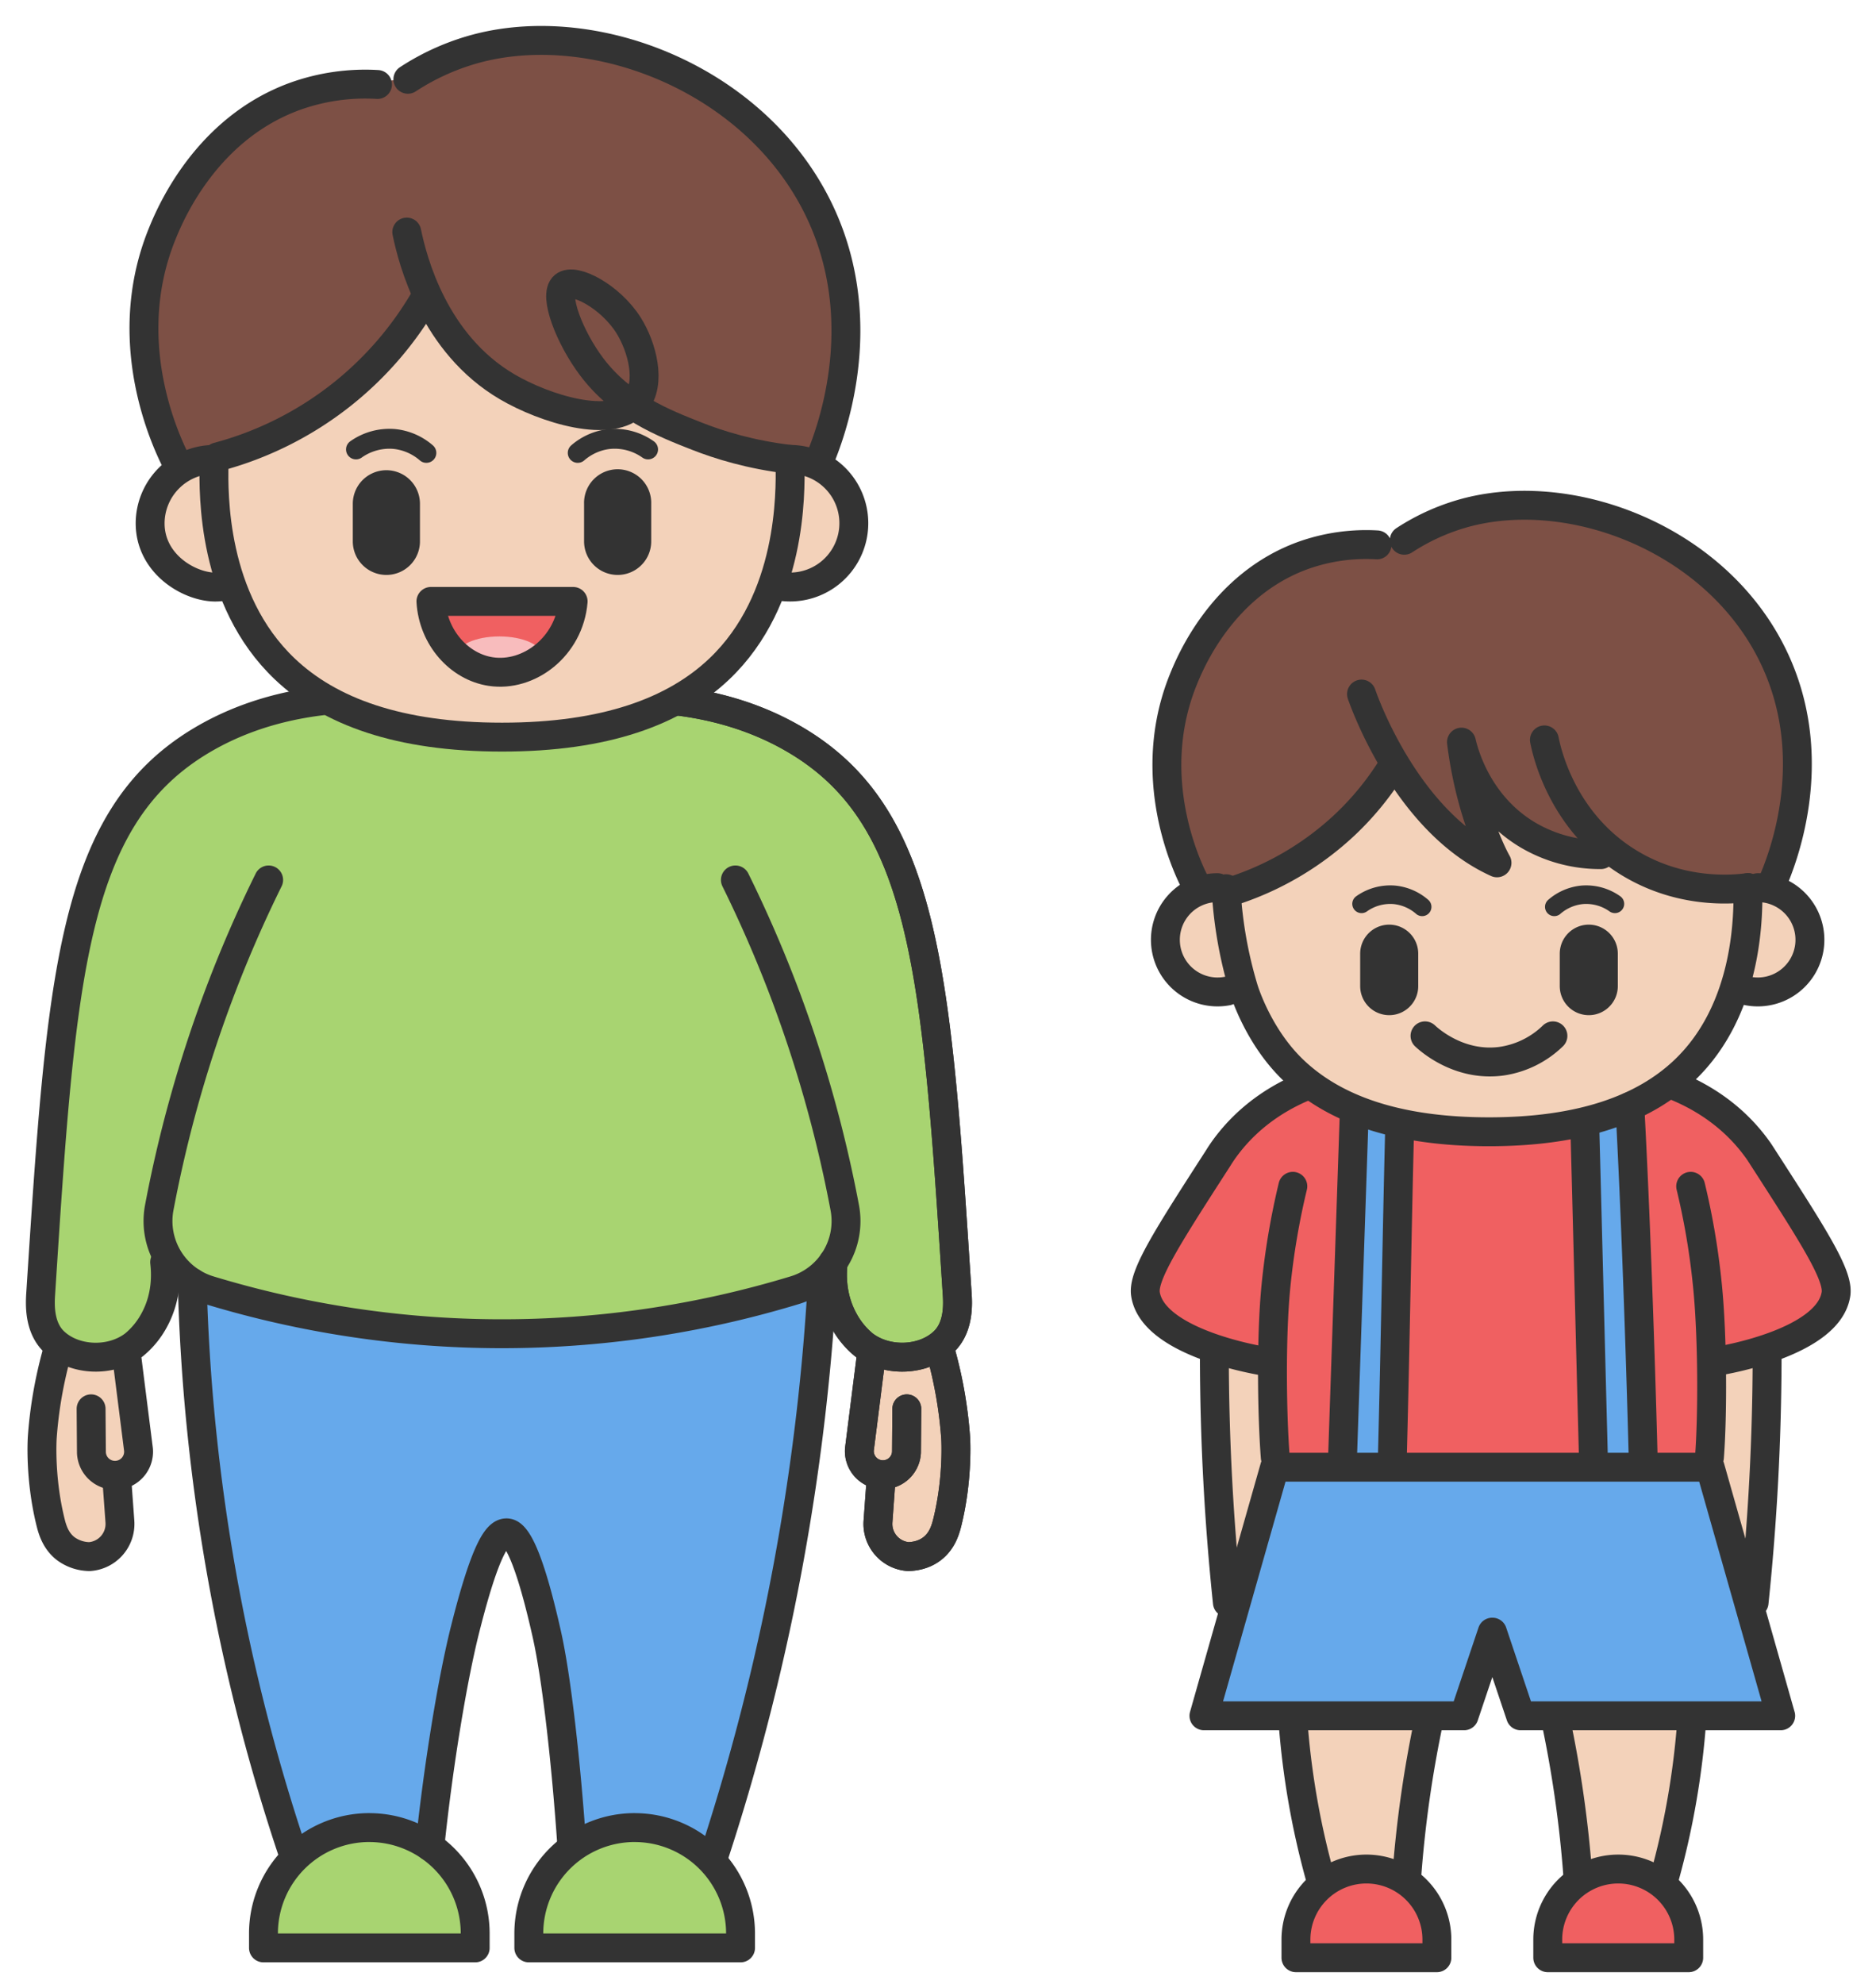 <svg xmlns="http://www.w3.org/2000/svg" width="70" height="74" fill="none" viewBox="0 0 70 74">
  <path fill="#F3D2BA" d="M45.311 50.577a89.72 89.72 0 0 0 .486 9.2c3.51.203 6.122-2.26 6.194-4.45.08-2.378-2.8-5.242-6.682-4.75h.002Zm20.626 0a89.593 89.593 0 0 1-.486 9.2c-2.605-.302-4.455-2.656-4.18-5.113.255-2.266 2.257-4.073 4.666-4.087Z"/>
  <path fill="#F06061" d="M65.787 43.188a8.01 8.01 0 0 0-.215-.324c-.996-1.38-2.293-2.058-3.186-2.409H48.862c-.893.348-2.19 1.029-3.186 2.41a6.24 6.24 0 0 0-.215.323c-1.882 2.92-2.824 4.377-2.72 5.077.267 1.795 4.11 2.455 4.419 2.506h.321c-.012 1.36.033 2.712.102 3.591h16.202c.069-.879.1-2.229.073-3.591h.23c.308-.05 4.152-.71 4.42-2.506.103-.7-.838-2.158-2.721-5.077Z"/>
  <path fill="#7D5045" d="M44.573 32.892c-.28-.558-1.895-3.912-.417-7.55.24-.591 1.437-3.538 4.49-4.632a7.011 7.011 0 0 1 2.736-.386l1.019-.176a8.012 8.012 0 0 1 2.384-1.053c4.057-1.028 9.502 1.132 11.506 5.648 1.672 3.767.174 7.423-.158 8.184"/>
  <path fill="#66A9EB" d="M7.042 48.486a74.402 74.402 0 0 0 4.363 22.348h4.36c.277-3.683.941-7.842 1.482-10.002.787-3.134 1.232-3.634 1.554-3.63.223.002.71.247 1.504 3.786.456 2.03.897 6.435 1.059 10.089l4.638-.243a74.489 74.489 0 0 0 4.362-22.348c-1.142-1.152-4.245-3.964-9.073-4.719-7.856-1.229-13.538 4.038-14.249 4.719Z"/>
  <path fill="#A8D471" d="M35.714 48.186c-.76-11.781-1.141-17.672-5.937-20.577-.899-.544-2.372-1.249-4.534-1.51H11.992c-2.162.263-3.634.966-4.535 1.51-4.795 2.903-5.176 8.796-5.937 20.577-.024.362-.083 1.255.488 1.808.739.714 2.107.797 2.992.125.097-.075.455-.378.749-.91.492-.894.441-1.776.395-2.175h.232c.334.486.828.864 1.432 1.049a37.605 37.605 0 0 0 10.817 1.623 37.645 37.645 0 0 0 11.033-1.623 2.672 2.672 0 0 0 1.43-1.049c-.046.399-.096 1.282.396 2.174.293.533.651.836.749.911.884.672 2.253.59 2.991-.125.571-.553.51-1.446.488-1.808h.002Z"/>
  <path fill="#F3D2BA" d="M29.395 17.346c.006.968.088 4.998-2.65 7.597-1.668 1.583-4.253 2.545-8.112 2.545-3.858 0-6.445-.962-8.11-2.545-2.744-2.603-2.659-6.593-2.65-7.597 1.218-4.79 5.364-8.235 10.13-8.502 5.201-.291 10.041 3.257 11.393 8.502h-.002Z"/>
  <path fill="#F3D2BA" d="M8.334 21.832c-.128.028-.286.05-.464.044-.963-.032-2.384-.882-2.384-2.384a2.397 2.397 0 0 1 2.384-2.385l.464 4.723v.002Zm21.062-4.721a2.385 2.385 0 1 1-.449 4.727l.45-4.725v-.002Z"/>
  <path fill="#7D5045" d="M30.585 8.032c-2.253-5.004-8.29-7.437-12.814-6.29a8.885 8.885 0 0 0-2.656 1.173l-1.133.194a7.773 7.773 0 0 0-3.047.43c-3.403 1.218-4.737 4.506-5 5.155-1.694 4.176.283 8.049.601 8.648l1.47-.328a12.732 12.732 0 0 0 7.759-5.94l-.265-.946c.492 1.368 1.453 3.17 3.328 4.269 1.352.793 3.753 1.56 4.704.692.8.53 1.646.864 2.387 1.154.838.328 2.012.694 3.48.864l1.09.045c.369-.875 1.98-4.946.098-9.122l-.002.002Z"/>
  <path fill="#A8D471" d="M13.678 68.206a3.955 3.955 0 0 1 3.953 3.953v.539H9.722v-.538a3.955 3.955 0 0 1 3.954-3.954h.002Zm9.911 0a3.955 3.955 0 0 1 3.953 3.953v.539h-7.909v-.538a3.955 3.955 0 0 1 3.954-3.954h.002Z"/>
  <path fill="#F3D2BA" d="m32.78 55.384-.102 1.395a1.225 1.225 0 0 0 1.13 1.31c.21-.006.57-.05.888-.294.383-.291.504-.716.575-1.006.413-1.672.306-3.15.306-3.15a15.961 15.961 0 0 0-.549-3.153l-2.617.206-.428 3.39a.88.88 0 1 0 1.756.118l.012-1.625M4.316 55.384l.1 1.395a1.225 1.225 0 0 1-1.129 1.31c-.21-.006-.57-.05-.888-.294-.383-.291-.504-.716-.575-1.006-.413-1.672-.306-3.15-.306-3.15.057-.793.194-1.882.549-3.153l2.617.206c.142 1.13.286 2.26.427 3.39a.88.88 0 1 1-1.755.118l-.012-1.625"/>
  <path fill="#F06061" d="M15.976 22.415c.083 1.356 1.062 2.441 2.238 2.62 1.426.214 2.932-.934 3.075-2.62h-5.313Z"/>
  <path fill="#F8BCBD" d="M18.633 25.188c.885 0 1.602-.324 1.602-.725 0-.4-.717-.724-1.602-.724-.884 0-1.6.324-1.6.724 0 .4.716.725 1.6.725Z"/>
  <path fill="#F3D2BA" d="M65.222 33.11c.004.87.08 4.487-2.378 6.821-1.498 1.421-3.82 2.285-7.286 2.285-3.465 0-5.787-.862-7.285-2.285-1.354-1.285-1.873-3.055-1.873-3.055a15.907 15.907 0 0 1-.652-3.727c2.231-4.708 7.118-7.315 11.711-6.481 5.29.961 7.577 6.01 7.761 6.44l.002.001ZM58.036 64.1c.417 1.956.7 3.946.844 5.948l3.237-.052c.53-1.913.87-3.891 1.012-5.887l-5.093-.008Z"/>
  <path fill="#F06061" d="M63.012 73.024h-5.26v-.678a2.63 2.63 0 0 1 5.26 0v.678Z"/>
  <path fill="#F3D2BA" d="M53.332 64.1a43.452 43.452 0 0 0-.845 5.948l-3.236-.052a30.074 30.074 0 0 1-1.012-5.887l5.093-.008Z"/>
  <path fill="#F06061" d="M50.986 69.716a2.63 2.63 0 0 1 2.629 2.63v.678h-5.259v-.678a2.63 2.63 0 0 1 2.63-2.63Z"/>
  <path fill="#66A9EB" d="M63.81 54.728 66.444 64h-9.706l-1.049-3.12h-.01L54.63 64h-9.707l2.637-9.272h16.25Zm-11.857-.366c.105-3.951.18-8.86.275-12.4l-1.686-.685c-.18 3.741-.316 8.877-.447 13.083h1.858v.002Zm9.358 0c-.109-4.18-.293-9.364-.496-13.085l-1.686.6c.095 3.564.219 8.501.324 12.485h1.858Z"/>
  <path fill="#F3D2BA" d="M65.589 33.11a1.945 1.945 0 1 1-.367 3.855M45.43 33.11a1.945 1.945 0 1 0 .367 3.855"/>
  <path fill="#7D5045" d="M61.27 22.933c-3.526-2.662-9.062-3.083-12.629.192-2.65 2.434-3.617 6.363-2.558 10.081a11.085 11.085 0 0 0 4.087-2.43 10.913 10.913 0 0 0 1.767-2.155l.178-.032c.83 1.342 2.065 2.834 3.745 3.595 0 0-.862-1.48-1.26-4.04l.063-.01c.245.744.863 2.119 2.33 3.002a5.305 5.305 0 0 0 2.743.745c.043-.11.087-.237.134-.373.285.251.605.49.964.704 1.898 1.136 3.783.976 4.392.897.587-3.96-.91-7.882-3.951-10.176h-.004Z"/>
  <path stroke="#333" stroke-linecap="round" stroke-linejoin="round" stroke-width="1.078" d="M25.243 26.144c2.162.263 3.633.965 4.534 1.51 4.796 2.902 5.176 8.795 5.937 20.576.025.363.083 1.256-.488 1.808-.738.715-2.107.798-2.992.126a3.061 3.061 0 0 1-.748-.911c-.492-.893-.442-1.776-.395-2.174"/>
  <path stroke="#333" stroke-linecap="round" stroke-linejoin="round" stroke-width="1.078" d="M29.482 17.368c.006.968.089 4.992-2.646 7.587-1.666 1.581-4.25 2.54-8.103 2.54-3.855 0-6.438-.959-8.104-2.54-2.738-2.599-2.653-6.585-2.645-7.587"/>
  <path stroke="#333" stroke-linecap="round" stroke-linejoin="round" stroke-width="1.078" d="M16.079 22.433c.08 1.356 1.06 2.44 2.234 2.617 1.425.215 2.93-.933 3.073-2.617H16.08Zm-.901-13.777c.219 1.06 1.008 4.164 3.745 5.771 1.399.822 3.927 1.617 4.8.587.6-.71.236-2.08-.274-2.887-.676-1.066-2.02-1.779-2.4-1.46-.41.341.21 1.928 1.024 3.009 1.121 1.492 2.68 2.103 3.933 2.595.836.328 2.01.694 3.476.864"/>
  <path stroke="#333" stroke-linecap="round" stroke-linejoin="round" stroke-width="1.078" d="M15.866 11.11a12.742 12.742 0 0 1-3.146 3.633 12.748 12.748 0 0 1-4.605 2.3m.33 4.809c-.127.028-.285.05-.463.045-.964-.033-2.38-.88-2.38-2.38a2.392 2.392 0 0 1 2.38-2.381m21.5 0a2.38 2.38 0 1 1-.448 4.718M15.219 2.957a8.872 8.872 0 0 1 2.653-1.17C22.39.642 28.42 3.073 30.67 8.07c1.878 4.172.271 8.237-.097 9.111m-23.923.187c-.318-.599-2.294-4.465-.602-8.637.264-.65 1.596-3.933 4.994-5.15a7.754 7.754 0 0 1 3.043-.43M27.44 32.822a47.625 47.625 0 0 1 1.722 3.927 47.748 47.748 0 0 1 2.358 8.293 2.694 2.694 0 0 1-1.864 3.083 37.633 37.633 0 0 1-11.033 1.624 37.608 37.608 0 0 1-10.817-1.624 2.696 2.696 0 0 1-1.863-3.083 47.75 47.75 0 0 1 2.359-8.293 46.942 46.942 0 0 1 1.722-3.927"/>
  <path stroke="#333" stroke-linecap="round" stroke-linejoin="round" stroke-width="1.078" d="M7.172 47.838a72.711 72.711 0 0 0 3.801 21.409m19.719-21.626a84.071 84.071 0 0 1-1.634 12.539 84.242 84.242 0 0 1-2.433 9.103m-10.585-.385c.326-3.125.859-6.287 1.308-8.077.785-3.13 1.233-3.627 1.553-3.625.222.002.708.247 1.502 3.78.368 1.637.724 4.823.935 7.91"/>
  <path stroke="#333" stroke-linecap="round" stroke-linejoin="round" stroke-width="1.078" d="M13.781 68.17a3.95 3.95 0 0 1 3.95 3.95v.537h-7.9v-.538a3.95 3.95 0 0 1 3.95-3.95Zm9.901 0a3.95 3.95 0 0 1 3.95 3.95v.537h-7.9v-.538a3.95 3.95 0 0 1 3.95-3.95Zm8.814-17.496-.428 3.384a.88.88 0 1 0 1.756.116l.012-1.624"/>
  <path stroke="#333" stroke-linecap="round" stroke-linejoin="round" stroke-width="1.078" d="m32.862 55.362-.101 1.393a1.223 1.223 0 0 0 1.13 1.307c.21-.006.568-.05.886-.293.383-.292.504-.715.575-1.006.41-1.67.306-3.146.306-3.146a16.078 16.078 0 0 0-.547-3.152m-9.868-24.321c2.162.263 3.633.965 4.534 1.51 4.796 2.902 5.176 8.795 5.937 20.576.025.363.083 1.256-.488 1.808-.738.715-2.107.798-2.992.126a3.061 3.061 0 0 1-.748-.911c-.492-.893-.442-1.776-.395-2.174"/>
  <path stroke="#333" stroke-linecap="round" stroke-linejoin="round" stroke-width="1.078" d="m32.496 50.674-.428 3.384a.88.88 0 1 0 1.756.116l.012-1.624"/>
  <path stroke="#333" stroke-linecap="round" stroke-linejoin="round" stroke-width="1.078" d="m32.862 55.362-.101 1.393a1.223 1.223 0 0 0 1.13 1.307c.21-.006.568-.05.886-.293.383-.292.504-.715.575-1.006.41-1.67.306-3.146.306-3.146a16.078 16.078 0 0 0-.547-3.152M11.992 26.144c-2.162.263-3.634.965-4.535 1.51-4.795 2.902-5.176 8.795-5.937 20.576-.024.363-.083 1.256.488 1.808.739.715 2.107.798 2.992.126a3.06 3.06 0 0 0 .749-.911c.492-.893.441-1.776.395-2.174m-1.405 3.595c.141 1.13.285 2.257.427 3.385a.88.88 0 1 1-1.755.115l-.012-1.624"/>
  <path stroke="#333" stroke-linecap="round" stroke-linejoin="round" stroke-width="1.078" d="m4.372 55.362.102 1.393a1.223 1.223 0 0 1-1.13 1.307 1.528 1.528 0 0 1-.887-.293c-.382-.292-.504-.715-.575-1.006-.41-1.67-.305-3.146-.305-3.146.056-.793.194-1.88.546-3.152"/>
  <path fill="#333" d="M23.047 21.445c-.693 0-1.253-.56-1.253-1.253v-1.4a1.253 1.253 0 1 1 2.505 0v1.4c0 .693-.56 1.253-1.252 1.253Zm-8.63 0c-.692 0-1.253-.56-1.253-1.253v-1.4a1.253 1.253 0 1 1 2.506 0v1.4c0 .693-.56 1.253-1.253 1.253Z"/>
  <path stroke="#333" stroke-linecap="round" stroke-linejoin="round" stroke-width=".742" d="M21.557 16.893c.141-.124.56-.458 1.198-.519a2.161 2.161 0 0 1 1.427.39m-8.273.129a2.15 2.15 0 0 0-1.199-.519 2.161 2.161 0 0 0-1.427.39"/>
  <path stroke="#333" stroke-linecap="round" stroke-linejoin="round" stroke-width="1.078" d="M62.386 40.455c.893.349 2.19 1.029 3.186 2.41.055.074.091.13.215.323 1.883 2.92 2.824 4.377 2.72 5.077-.267 1.795-4.11 2.455-4.418 2.506m1.133-17.661c.004.87.08 4.487-2.378 6.821-1.498 1.421-3.82 2.285-7.286 2.285-3.465 0-5.787-.862-7.285-2.285-1.354-1.285-1.872-3.055-1.872-3.055a15.908 15.908 0 0 1-.652-3.727"/>
  <path stroke="#333" stroke-linecap="round" stroke-linejoin="round" stroke-width="1.078" d="M53.172 38.638c.16.15 1.273 1.153 2.842.947a3.459 3.459 0 0 0 1.931-.947m-5.547-18.486a8.01 8.01 0 0 1 2.385-1.053c4.057-1.028 9.502 1.132 11.506 5.648 1.672 3.767.174 7.423-.158 8.184m-21.558-.038c-.28-.56-1.895-3.913-.417-7.551.24-.591 1.437-3.538 4.49-4.632a7.011 7.011 0 0 1 2.736-.386"/>
  <path fill="#333" d="M59.283 37.866a1.083 1.083 0 0 1-1.083-1.083v-1.21a1.083 1.083 0 1 1 2.166 0v1.21c0 .597-.484 1.083-1.083 1.083Zm-7.447 0a1.083 1.083 0 0 1-1.083-1.083v-1.21a1.083 1.083 0 1 1 2.166 0v1.21c0 .597-.484 1.083-1.083 1.083Z"/>
  <path stroke="#333" stroke-linecap="round" stroke-linejoin="round" stroke-width=".692" d="M57.996 33.826a1.855 1.855 0 0 1 1.032-.448 1.848 1.848 0 0 1 1.23.336m-7.192.112a1.855 1.855 0 0 0-1.032-.448 1.848 1.848 0 0 0-1.23.336"/>
  <path stroke="#333" stroke-linecap="round" stroke-linejoin="round" stroke-width="1.078" d="M63.13 64.109a30.027 30.027 0 0 1-1.013 5.887m-3.237.052a43.41 43.41 0 0 0-.844-5.947"/>
  <path stroke="#333" stroke-linecap="round" stroke-linejoin="round" stroke-width="1.078" d="M63.012 73.024h-5.26v-.678a2.63 2.63 0 0 1 5.26 0v.678ZM48.239 64.11a30.019 30.019 0 0 0 1.012 5.886m3.236.052c.144-2.002.428-3.994.845-5.947m-2.346 5.615a2.63 2.63 0 0 1 2.629 2.63v.678h-5.259v-.678a2.63 2.63 0 0 1 2.63-2.63ZM63.81 54.728 66.444 64h-9.706l-1.049-3.12h-.01L54.63 64h-9.707l2.637-9.272h16.25ZM50.534 41.437c-.145 4.308-.293 8.617-.439 12.925m2.134-12.401c-.093 3.54-.17 8.448-.276 12.401m7.178-12.488c.096 3.565.219 8.502.324 12.486m1.361-13.085c.202 3.72.386 8.905.496 13.085M48.24 44.25a27.606 27.606 0 0 0-.627 3.691c-.196 1.947-.148 4.897-.028 6.419m15.5-10.11c.257 1.063.486 2.3.625 3.691.197 1.947.194 4.897.075 6.419m2.152-3.783a89.593 89.593 0 0 1-.486 9.2"/>
  <path stroke="#333" stroke-linecap="round" stroke-linejoin="round" stroke-width="1.078" d="M48.862 40.455c-.893.349-2.19 1.029-3.186 2.41a5.49 5.49 0 0 0-.215.323c-1.882 2.92-2.824 4.377-2.72 5.077.267 1.795 4.11 2.455 4.419 2.506m-1.848-.194a89.593 89.593 0 0 0 .486 9.2M65.589 33.11a1.945 1.945 0 1 1-.367 3.855M45.43 33.11a1.945 1.945 0 1 0 .367 3.855m11.83-9.366c.087.441.662 3.091 3.205 4.611 1.898 1.136 3.783.976 4.392.897m-13.287-4.486c-.4.64-.97 1.405-1.767 2.154a11.11 11.11 0 0 1-4.087 2.431"/>
  <path stroke="#333" stroke-linecap="round" stroke-linejoin="round" stroke-width="1.078" d="M50.803 25.889s1.575 4.722 5.055 6.295c0 0-.967-1.658-1.326-4.502.093.4.59 2.328 2.458 3.451a5.305 5.305 0 0 0 2.743.745"/>
</svg>
